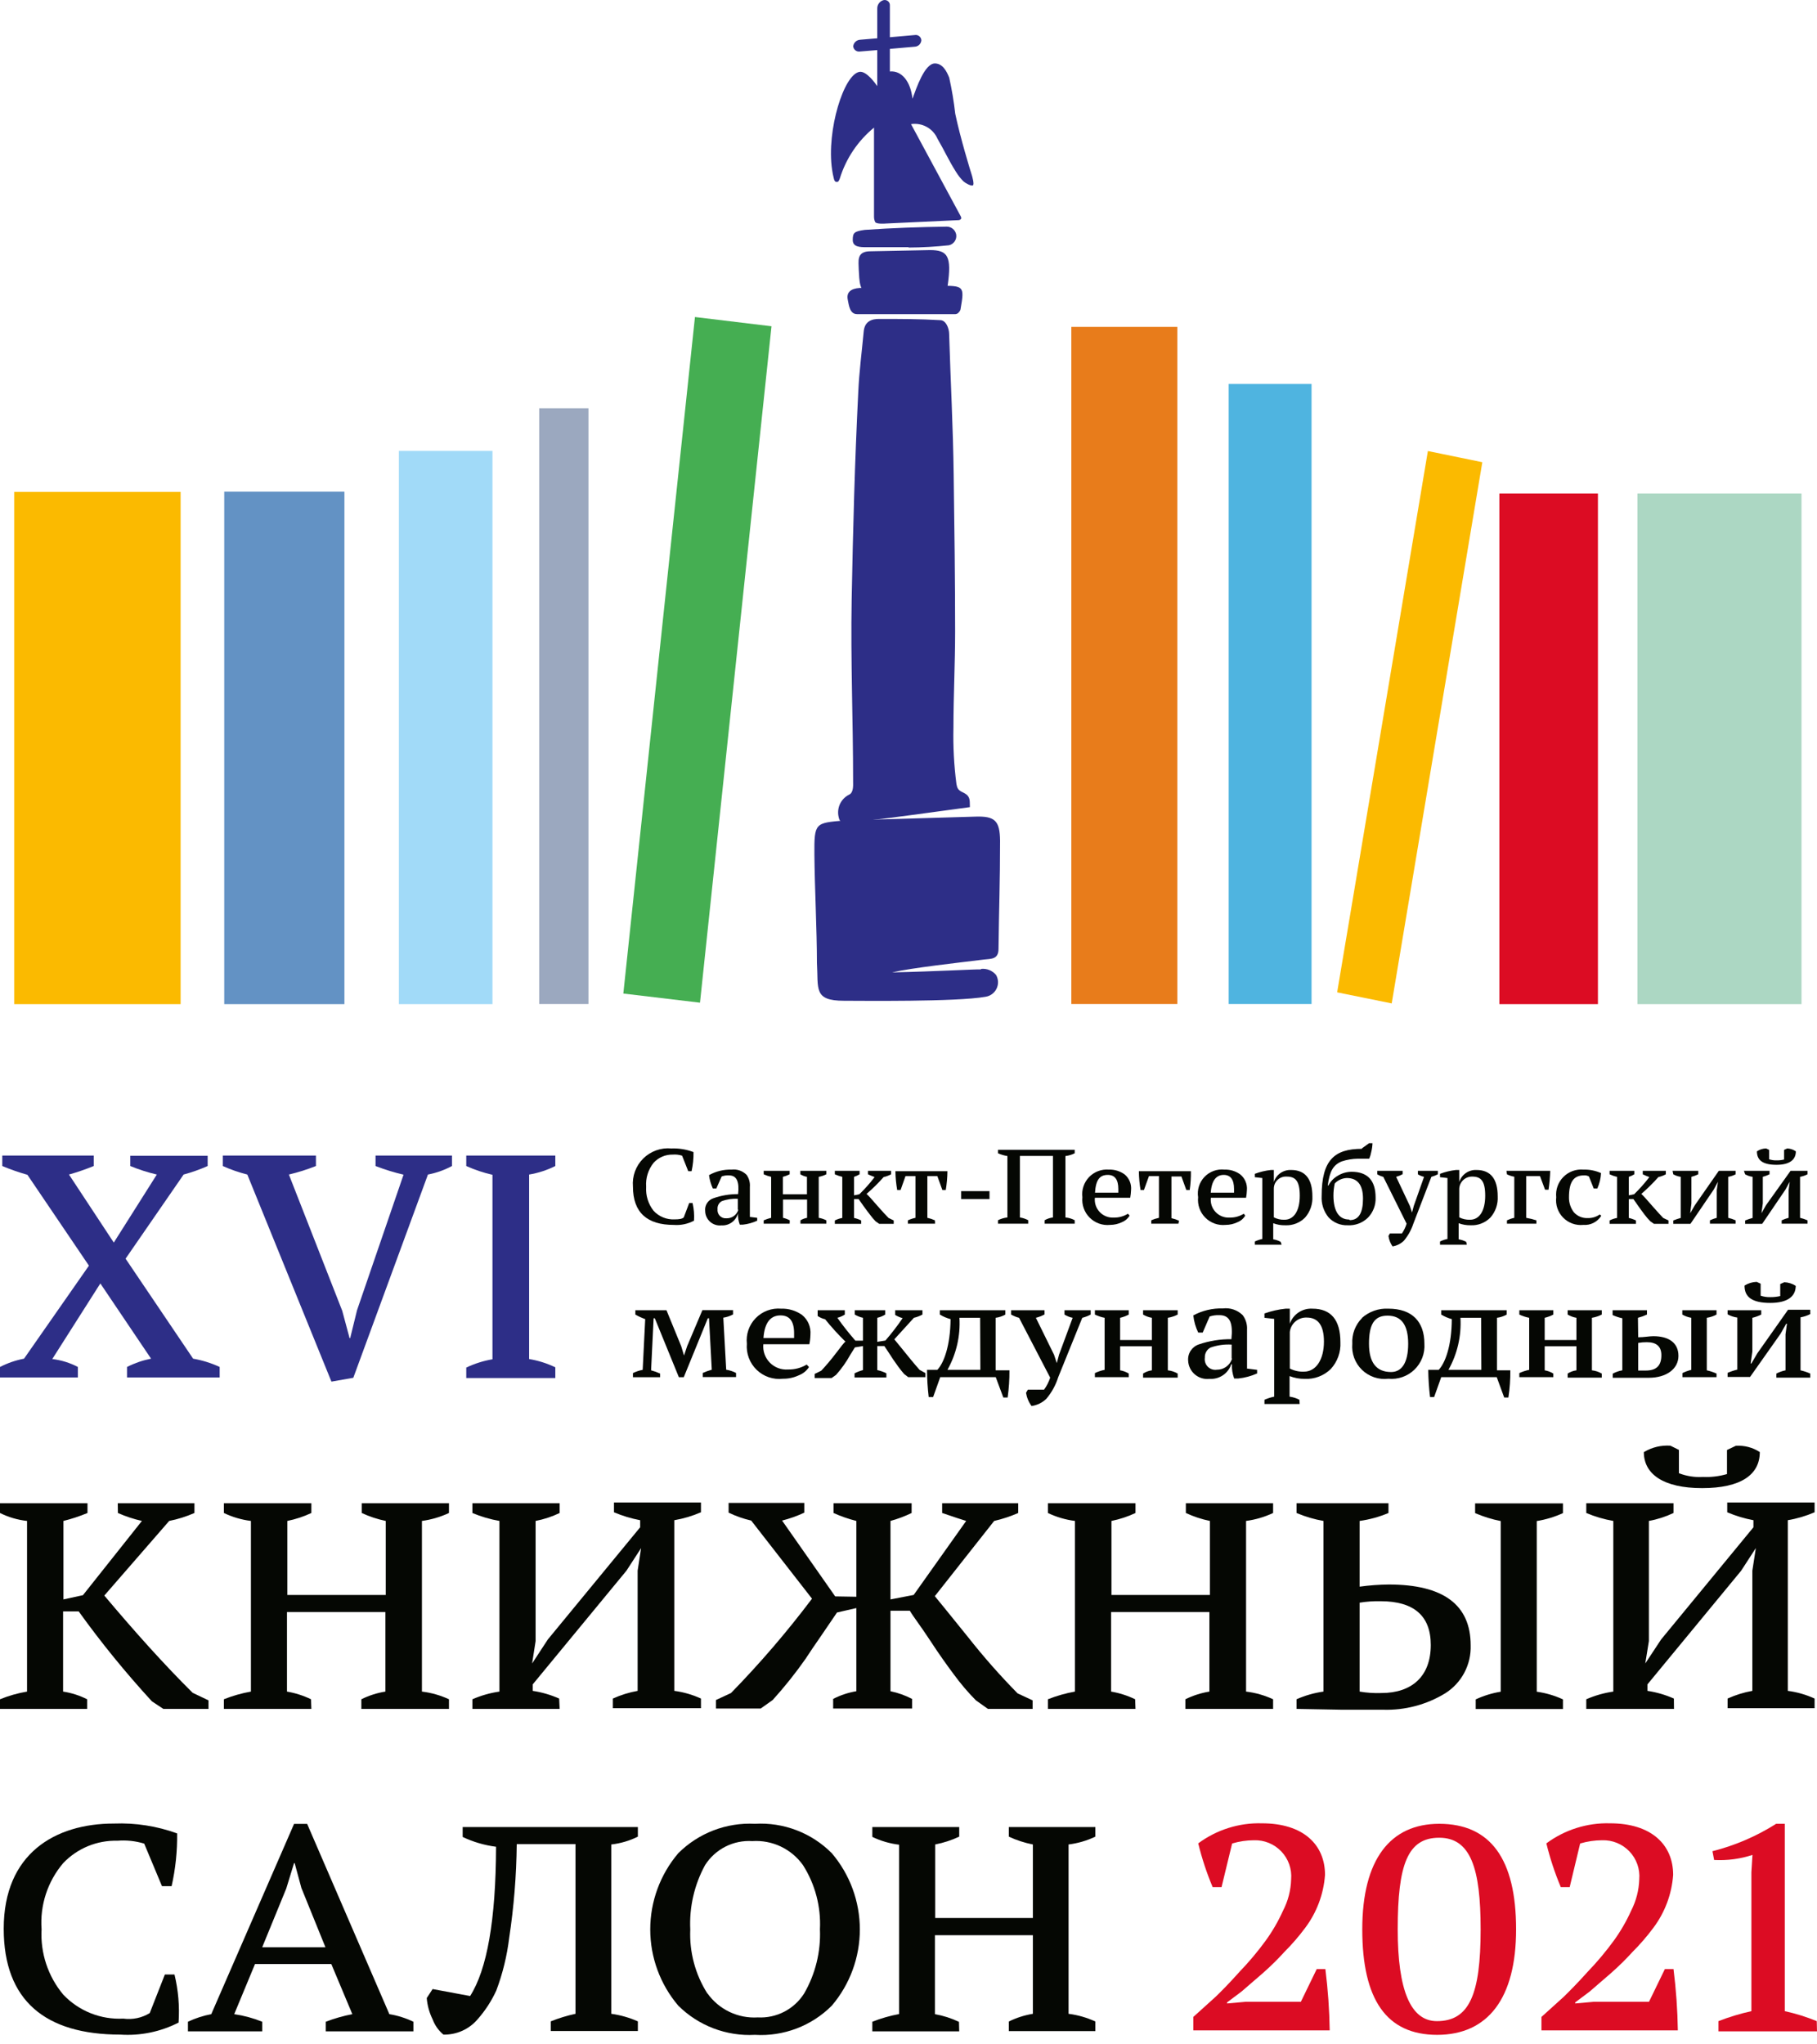 <?xml version="1.0" encoding="UTF-8"?> <svg xmlns="http://www.w3.org/2000/svg" width="160" height="180" viewBox="0 0 160 180" fill="none"> <path d="M30.328 43.289H19.746V88.41H30.328V43.289Z" fill="#6392C4"></path> <path d="M43.365 39.701H35.122V88.41H43.365V39.701Z" fill="#A1DAF8"></path> <path d="M51.82 35.945H47.481V88.4H51.82V35.945Z" fill="#9BA8BF"></path> <path d="M61.196 27.913L67.936 28.727L61.64 88.283L54.889 87.479L61.196 27.913Z" fill="#45AE52"></path> <path d="M15.905 43.309H1.249V88.41H15.905V43.309Z" fill="#FBBA00"></path> <path d="M103.672 28.78H94.339V88.4H103.672V28.78Z" fill="#E87C1B"></path> <path d="M115.492 33.807H108.191V88.4H115.492V33.807Z" fill="#4FB4E0"></path> <path d="M125.735 39.712L130.529 40.696L122.55 88.347L117.746 87.373L125.735 39.712Z" fill="#FBBA00"></path> <path d="M140.709 43.447H132.032V88.41H140.709V43.447Z" fill="#DC0C23"></path> <path d="M158.635 43.447H144.191V88.41H158.635V43.447Z" fill="#ACD7C3"></path> <path d="M86.392 85.31C86.64 85.282 86.891 85.317 87.122 85.411C87.353 85.505 87.557 85.656 87.714 85.849C87.818 86.032 87.876 86.238 87.882 86.448C87.888 86.659 87.843 86.867 87.75 87.056C87.657 87.245 87.519 87.408 87.349 87.532C87.179 87.655 86.981 87.735 86.772 87.765C84.212 88.22 75.81 88.114 74.317 88.114C71.609 88.114 72.074 87.056 71.936 84.781C71.936 81.923 71.736 78.093 71.714 75.257C71.693 72.421 71.778 72.463 74.36 72.241L85.852 71.902C87.598 71.839 88.042 72.241 88.064 74.019C88.064 77.606 87.968 79.966 87.926 83.542C87.926 84.484 87.28 84.41 86.656 84.484C84.328 84.77 80.307 85.214 78.55 85.617C82.434 85.532 85.894 85.331 86.381 85.352" fill="#2D2E87"></path> <path d="M74.074 72.336C73.905 72.251 73.883 72.071 73.841 71.902C73.758 71.522 73.805 71.124 73.974 70.773C74.142 70.423 74.424 70.138 74.772 69.965C75.143 69.796 75.132 69.225 75.122 68.823C75.122 63.352 74.899 58.24 74.995 52.78C75.111 46.632 75.27 40.643 75.577 34.505C75.661 32.685 75.883 31.045 76.053 29.214C76.127 28.304 76.73 28.061 77.492 28.082C79.259 28.082 81.026 28.082 82.783 28.188C83.323 28.188 83.566 28.939 83.577 29.362C83.704 33.595 83.926 37.584 83.979 41.849C84.042 46.431 84.106 51.002 84.106 55.606C84.106 58.431 83.958 61.246 83.958 64.071C83.919 65.73 84.007 67.389 84.222 69.034C84.328 69.722 84.698 69.648 85.09 69.944C85.481 70.24 85.376 70.674 85.407 71.066C83.291 71.341 76.561 72.315 74.571 72.41C74.222 72.41 74.19 72.41 74.063 72.41" fill="#2D2E87"></path> <path d="M80 21.765C78.772 21.765 77.545 21.765 76.317 21.765C75.757 21.765 75.09 21.765 75.09 21.13C75.09 20.495 75.217 20.368 76.148 20.241C78.55 20.072 80.974 19.987 83.376 19.955C83.573 19.957 83.764 20.028 83.914 20.155C84.065 20.283 84.166 20.459 84.201 20.654C84.233 20.862 84.186 21.074 84.068 21.249C83.95 21.423 83.771 21.547 83.566 21.595C82.385 21.723 81.198 21.79 80.01 21.796" fill="#2D2E87"></path> <path d="M81.894 22.019C83.471 22.019 83.81 22.569 83.45 25.14C83.415 25.289 83.33 25.422 83.208 25.515C83.086 25.607 82.936 25.655 82.783 25.648C80.751 25.775 78.72 25.839 76.677 25.86C75.619 25.86 75.683 24.664 75.619 23.743C75.619 23.024 75.365 22.114 76.677 22.124L81.894 22.019Z" fill="#2D2E87"></path> <path d="M84.402 27.532C84.243 27.701 84.042 27.659 83.82 27.659H75.471C74.826 27.659 74.751 26.876 74.656 26.41C74.508 25.723 74.931 25.405 75.714 25.352C78.064 25.352 80.402 25.204 82.741 25.162C84.857 25.162 84.942 25.162 84.593 27.162C84.584 27.282 84.531 27.395 84.445 27.479" fill="#2D2E87"></path> <path d="M77.249 0.749C77.246 0.586 77.296 0.427 77.392 0.295C77.487 0.164 77.623 0.067 77.778 0.019C77.849 -0.002 77.924 -0.006 77.997 0.009C78.069 0.024 78.137 0.056 78.195 0.103C78.252 0.15 78.297 0.21 78.326 0.278C78.355 0.347 78.366 0.421 78.36 0.495V3.278L80.54 3.087C80.609 3.074 80.681 3.075 80.749 3.091C80.818 3.107 80.883 3.138 80.939 3.181C80.995 3.224 81.041 3.278 81.075 3.341C81.108 3.403 81.128 3.472 81.132 3.542C81.122 3.694 81.055 3.837 80.946 3.942C80.837 4.048 80.692 4.109 80.54 4.114L78.36 4.304V6.294C79.418 6.198 80.191 7.193 80.349 8.696C80.698 7.754 81.407 5.606 82.317 5.585C83.016 5.585 83.376 6.304 83.587 6.844C83.819 7.892 83.996 8.952 84.117 10.019C84.561 12.135 85.439 15.003 85.587 15.458C85.587 15.458 85.831 16.262 85.661 16.326C85.492 16.389 85.026 16.135 84.836 15.966C84.585 15.714 84.365 15.433 84.18 15.13C83.577 14.188 83.122 13.183 82.55 12.209C82.358 11.769 82.025 11.405 81.604 11.173C81.183 10.942 80.697 10.856 80.222 10.929L84.572 18.992C84.572 18.992 84.677 19.161 84.635 19.257C84.606 19.299 84.566 19.333 84.519 19.355C84.473 19.378 84.422 19.387 84.37 19.384L78.021 19.68C78.021 19.68 77.185 19.754 77.069 19.553C76.994 19.398 76.957 19.227 76.963 19.056V11.236C75.536 12.405 74.487 13.969 73.947 15.733C73.862 15.934 73.831 16.019 73.683 16.019C73.534 16.019 73.471 15.913 73.429 15.733C73.359 15.468 73.306 15.2 73.27 14.929C72.762 11.479 74.328 6.463 75.714 6.325C76.307 6.262 77.069 7.32 77.249 7.585V4.41L75.714 4.537C75.645 4.547 75.575 4.543 75.507 4.525C75.439 4.507 75.376 4.475 75.322 4.431C75.267 4.388 75.222 4.333 75.189 4.271C75.157 4.209 75.137 4.141 75.132 4.072C75.15 3.92 75.219 3.78 75.33 3.676C75.44 3.571 75.584 3.509 75.736 3.5L77.249 3.373V0.749Z" fill="#2D2E87"></path> <path d="M10.37 132.357H17.122V133.214C16.409 133.527 15.664 133.762 14.899 133.913L9.185 140.484C11.926 143.743 14.476 146.579 16.963 149.045L18.36 149.712V150.463H14.381L13.376 149.796C11.071 147.289 8.919 144.646 6.931 141.881H5.556V148.939C6.293 149.051 7.007 149.279 7.672 149.616V150.463H0V149.616C0.766 149.303 1.565 149.076 2.381 148.939V133.913C1.552 133.823 0.746 133.587 0 133.214L0 132.357H7.704V133.214C7.017 133.501 6.31 133.735 5.587 133.913V140.823L7.302 140.452L12.497 133.913C11.771 133.75 11.062 133.516 10.381 133.214L10.37 132.357Z" fill="#050703"></path> <path d="M27.418 150.463H19.714V149.616C20.482 149.308 21.28 149.082 22.095 148.939V133.913C21.269 133.811 20.465 133.575 19.714 133.214V132.357H27.418V133.214C26.743 133.532 26.033 133.766 25.302 133.913V140.431H33.968V133.913C33.238 133.764 32.528 133.529 31.852 133.214V132.357H39.535V133.214C38.781 133.567 37.978 133.802 37.154 133.913V148.939C37.978 149.037 38.782 149.266 39.535 149.616V150.463H31.82V149.616C32.487 149.284 33.201 149.055 33.937 148.939V141.934H25.27V148.939C26.004 149.063 26.717 149.291 27.386 149.616L27.418 150.463Z" fill="#050703"></path> <path d="M49.281 150.463H41.598V149.617C42.357 149.284 43.158 149.056 43.979 148.939V133.913C43.161 133.772 42.362 133.537 41.598 133.215V132.357H49.281V133.215C48.608 133.538 47.897 133.773 47.164 133.913V144.495L46.857 146.463L48.243 144.347L56.37 134.474V133.85C55.579 133.7 54.805 133.466 54.064 133.151V132.294H61.725V133.151C60.973 133.477 60.184 133.712 59.376 133.85V148.876C60.188 148.983 60.98 149.211 61.725 149.553V150.4H53.968V149.553C54.664 149.237 55.396 149.009 56.148 148.876V138.294L56.455 136.305L55.164 138.294L46.91 148.305V148.876C47.713 148.996 48.496 149.224 49.238 149.553L49.281 150.463Z" fill="#050703"></path> <path d="M75.407 140.59V133.913C74.718 133.741 74.045 133.507 73.397 133.214V132.357H80.275V133.214C79.677 133.504 79.054 133.738 78.413 133.913V140.823L80.455 140.431L85.079 133.913C84.72 133.807 84.021 133.574 82.963 133.214V132.357H89.661V133.214C88.979 133.513 88.271 133.747 87.545 133.913L82.317 140.537C82.515 140.77 83.499 141.983 85.27 144.177C86.625 145.896 88.073 147.538 89.609 149.098L90.931 149.712V150.463H86.995L85.937 149.712C85.235 149.003 84.588 148.242 84 147.437C83.397 146.632 82.677 145.627 81.884 144.41C81.09 143.193 80.423 142.347 80.116 141.818H78.413V148.907C79.076 149.045 79.716 149.273 80.317 149.585V150.431H73.365V149.585C74.006 149.254 74.695 149.025 75.407 148.907V141.585L73.704 141.976L72.328 143.997C71.736 144.844 71.27 145.542 70.931 146.061C70.044 147.326 69.079 148.534 68.042 149.68L66.984 150.431H63.048V149.68L64.37 149.066C66.922 146.452 69.304 143.677 71.503 140.759L66.148 133.881C65.461 133.724 64.793 133.49 64.159 133.183V132.325H70.825V133.183C70.197 133.479 69.541 133.712 68.868 133.881L73.545 140.558L75.407 140.59Z" fill="#050703"></path> <path d="M99.989 150.463H92.275V149.616C93.044 149.311 93.842 149.084 94.656 148.939V133.913C93.83 133.809 93.026 133.573 92.275 133.214V132.357H99.989V133.214C99.315 133.532 98.604 133.766 97.873 133.913V140.431H106.54V133.913C105.809 133.765 105.099 133.53 104.423 133.214V132.357H112.106V133.214C111.353 133.568 110.55 133.804 109.725 133.913V148.939C110.549 149.037 111.353 149.266 112.106 149.616V150.463H104.381V149.616C105.048 149.286 105.762 149.057 106.497 148.939V141.934H97.841V148.939C98.575 149.063 99.288 149.291 99.958 149.616L99.989 150.463Z" fill="#050703"></path> <path d="M114.169 150.463V149.616C114.924 149.281 115.722 149.053 116.54 148.939V133.913C115.726 133.772 114.93 133.537 114.169 133.214V132.357H122.265V133.214C121.453 133.558 120.599 133.793 119.725 133.913V139.701C120.574 139.584 121.429 139.52 122.286 139.511C127.097 139.511 129.503 141.295 129.503 144.865C129.531 145.706 129.337 146.54 128.942 147.283C128.546 148.026 127.962 148.652 127.249 149.098C125.61 150.095 123.717 150.595 121.799 150.537H120.275C119.312 150.537 118.593 150.537 118.159 150.537L114.169 150.463ZM119.725 141.098V148.939C120.357 149.047 120.999 149.09 121.64 149.066C124.307 149.066 125.99 147.616 125.99 144.833C125.99 142.273 124.508 140.982 121.566 140.982C120.95 140.969 120.334 141.012 119.725 141.109V141.098ZM137.63 150.474H129.947V149.627C130.646 149.301 131.387 149.073 132.148 148.95V133.923C131.374 133.772 130.619 133.537 129.894 133.225V132.368H137.63V133.225C136.896 133.56 136.12 133.795 135.323 133.923V148.95C136.121 149.06 136.899 149.288 137.63 149.627V150.474Z" fill="#050703"></path> <path d="M147.407 150.463H139.683V149.616C140.442 149.284 141.243 149.056 142.064 148.939V133.913C141.246 133.771 140.447 133.537 139.683 133.214V132.357H147.365V133.214C146.676 133.542 145.947 133.777 145.196 133.913V144.495L144.878 146.463L146.275 144.347L154.402 134.473V133.849C153.61 133.703 152.836 133.468 152.095 133.151V132.294H159.788V133.151C159.033 133.478 158.241 133.713 157.429 133.849V148.876C158.245 148.981 159.04 149.209 159.788 149.553V150.399H152.127V149.553C152.822 149.236 153.555 149.009 154.307 148.876V138.294L154.614 136.304L153.323 138.294L145.069 148.304V148.876C145.872 148.996 146.655 149.223 147.397 149.553L147.407 150.463ZM144.783 127.839C145.478 127.424 146.283 127.232 147.09 127.288L147.841 127.659V129.712C148.515 129.973 149.237 130.085 149.958 130.04C150.672 130.072 151.388 129.987 152.074 129.786V127.669L152.847 127.299C153.593 127.248 154.336 127.441 154.963 127.849C154.963 129.849 153.291 131.024 149.884 131.024C146.476 131.024 144.751 129.796 144.751 127.849" fill="#050703"></path> <path d="M14.518 173.849H15.365C15.7 175.233 15.822 176.661 15.725 178.082C14.141 178.892 12.367 179.258 10.592 179.14C4 179.14 0.328 176.156 0.328 169.817C0.328 163.204 4.846 160.558 10.032 160.558C11.926 160.485 13.816 160.779 15.598 161.426C15.618 162.988 15.455 164.547 15.111 166.071H14.264L12.698 162.325C11.935 162.091 11.134 162.005 10.338 162.071C9.45 162.047 8.565 162.21 7.743 162.549C6.921 162.888 6.179 163.396 5.566 164.04C4.19 165.658 3.506 167.752 3.661 169.87C3.546 171.958 4.226 174.011 5.566 175.616C6.242 176.331 7.065 176.891 7.979 177.256C8.892 177.622 9.874 177.784 10.857 177.733C11.666 177.845 12.489 177.673 13.185 177.246L14.518 173.849Z" fill="#050703"></path> <path d="M23.09 178.855H16.55V178.008C17.203 177.699 17.893 177.475 18.603 177.341L25.894 160.59H27.048L34.286 177.341C35.019 177.461 35.732 177.686 36.402 178.008V178.855H28.688V178.008C29.446 177.717 30.229 177.494 31.026 177.341L29.175 172.929H22.455L20.624 177.341C21.47 177.465 22.298 177.688 23.09 178.008V178.855ZM25.206 166.283L23.09 171.447H28.656L26.54 166.23L25.947 164.04H25.894L25.206 166.283Z" fill="#050703"></path> <path d="M40.741 161.733V160.865H56.169V161.712C55.435 162.075 54.644 162.307 53.831 162.4V177.31C54.638 177.421 55.425 177.646 56.169 177.976V178.823H48.497V177.976C49.203 177.692 49.933 177.469 50.677 177.31V162.368H45.503C45.474 165.135 45.251 167.897 44.836 170.632C44.644 172.213 44.264 173.766 43.704 175.257C43.281 176.18 42.725 177.036 42.053 177.796C41.683 178.229 41.221 178.574 40.702 178.807C40.182 179.039 39.617 179.153 39.048 179.14C38.617 178.784 38.289 178.32 38.095 177.796C37.806 177.21 37.63 176.575 37.577 175.923L38.095 175.13L41.397 175.744C42.889 173.405 43.661 169.045 43.682 162.601C42.659 162.47 41.662 162.177 40.73 161.733" fill="#050703"></path> <path d="M73.249 163.172C74.841 165.045 75.715 167.423 75.715 169.881C75.715 172.339 74.841 174.717 73.249 176.59C72.367 177.475 71.307 178.161 70.139 178.605C68.972 179.048 67.723 179.238 66.476 179.161C65.234 179.229 63.991 179.035 62.828 178.592C61.665 178.149 60.608 177.467 59.725 176.59C58.133 174.717 57.259 172.339 57.259 169.881C57.259 167.423 58.133 165.045 59.725 163.172C60.606 162.292 61.663 161.607 62.826 161.16C63.989 160.713 65.232 160.516 66.476 160.579C67.724 160.507 68.974 160.7 70.141 161.147C71.309 161.594 72.368 162.284 73.249 163.172ZM62.296 175.511C62.795 176.211 63.463 176.773 64.239 177.143C65.015 177.514 65.872 177.68 66.73 177.627C67.538 177.67 68.342 177.497 69.061 177.125C69.779 176.753 70.384 176.195 70.815 175.511C71.803 173.8 72.284 171.844 72.201 169.87C72.3 167.878 71.779 165.903 70.709 164.22C70.207 163.515 69.533 162.951 68.752 162.58C67.97 162.21 67.106 162.046 66.243 162.103C65.424 162.051 64.606 162.22 63.874 162.592C63.143 162.965 62.525 163.527 62.085 164.22C61.139 165.955 60.688 167.917 60.783 169.892C60.698 171.882 61.226 173.851 62.296 175.532" fill="#050703"></path> <path d="M84.466 178.855H76.815V178.008C77.578 177.707 78.368 177.48 79.175 177.331V162.421C78.356 162.322 77.558 162.09 76.815 161.733V160.865H84.466V161.712C83.791 162.027 83.08 162.258 82.349 162.4V168.876H90.952V162.4C90.222 162.257 89.511 162.026 88.836 161.712V160.865H96.455V161.712C95.71 162.065 94.913 162.297 94.095 162.4V177.31C94.912 177.414 95.707 177.642 96.455 177.987V178.833H88.836V177.987C89.504 177.658 90.217 177.43 90.952 177.31V170.389H82.328V177.341C83.061 177.471 83.773 177.698 84.445 178.019L84.466 178.855Z" fill="#050703"></path> <path d="M107.566 166.156H106.783C106.259 164.908 105.834 163.62 105.513 162.304C107.132 161.103 109.107 160.48 111.122 160.537C114.783 160.537 116.677 162.431 116.677 165.077C116.556 166.768 115.949 168.388 114.931 169.743C114.373 170.492 113.761 171.2 113.101 171.86C112.502 172.52 111.866 173.145 111.196 173.733L109.323 175.352L108.053 176.304V176.399L109.704 176.251H114.55L115.947 173.373H116.709C116.935 175.164 117.062 176.965 117.09 178.77H105.079V177.585L107.037 175.817C107.524 175.352 108.254 174.611 109.153 173.606C109.975 172.751 110.739 171.843 111.439 170.886C112.044 170.053 112.562 169.159 112.984 168.22C113.425 167.368 113.668 166.427 113.693 165.468C113.731 165.022 113.673 164.572 113.525 164.149C113.376 163.726 113.139 163.339 112.83 163.014C112.522 162.69 112.147 162.434 111.732 162.264C111.318 162.094 110.871 162.014 110.423 162.029C109.771 162.03 109.122 162.126 108.497 162.315L107.566 166.156Z" fill="#DC0C23"></path> <path d="M126.73 160.58C131.245 160.58 133.503 163.677 133.503 169.871C133.503 175.955 131.016 179.162 126.55 179.162C122.085 179.162 119.958 176.05 119.958 169.871C119.958 163.691 122.445 160.58 126.73 160.58ZM126.529 177.955C129.376 177.955 130.381 175.617 130.381 169.871C130.381 164.506 129.503 161.807 126.73 161.807C123.958 161.807 123.079 164.146 123.079 169.871C123.079 175.257 124.222 177.955 126.529 177.955Z" fill="#DC0C23"></path> <path d="M138.222 166.156H137.439C136.915 164.908 136.49 163.62 136.169 162.304C137.788 161.103 139.763 160.48 141.778 160.537C145.429 160.537 147.333 162.431 147.333 165.077C147.212 166.768 146.606 168.388 145.587 169.743C145.029 170.492 144.418 171.2 143.757 171.86C143.158 172.52 142.522 173.145 141.852 173.733L139.979 175.352L138.709 176.304V176.399L140.36 176.251H145.206L146.603 173.373H147.365C147.591 175.164 147.718 176.965 147.746 178.77H135.736V177.585L137.693 175.817C138.169 175.352 138.91 174.611 139.81 173.606C140.632 172.751 141.395 171.843 142.095 170.886C142.7 170.053 143.218 169.159 143.64 168.22C144.076 167.366 144.318 166.426 144.349 165.468C144.387 165.022 144.329 164.572 144.181 164.149C144.032 163.726 143.795 163.339 143.487 163.014C143.178 162.69 142.803 162.434 142.389 162.264C141.974 162.094 141.527 162.014 141.079 162.029C140.424 162.03 139.771 162.127 139.143 162.315L138.222 166.156Z" fill="#DC0C23"></path> <path d="M160 178.855H151.323V177.955C152.265 177.588 153.234 177.294 154.222 177.077V164.844L154.317 163.32C153.23 163.677 152.085 163.827 150.942 163.765L150.794 162.992C152.779 162.491 154.673 161.677 156.402 160.58H157.164V177.077C158.126 177.286 159.068 177.58 159.979 177.955L160 178.855Z" fill="#DC0C23"></path> <path d="M60.688 105.924H60.984C61.103 106.433 61.146 106.957 61.111 107.479C60.562 107.769 59.942 107.897 59.323 107.849C57.016 107.849 55.735 106.791 55.735 104.474C55.696 104.021 55.757 103.564 55.914 103.137C56.07 102.71 56.319 102.323 56.642 102.003C56.965 101.683 57.355 101.438 57.783 101.285C58.212 101.132 58.669 101.076 59.122 101.119C59.785 101.093 60.447 101.201 61.069 101.437C61.078 102.002 61.022 102.567 60.899 103.119H60.603L60.063 101.754C59.797 101.668 59.517 101.636 59.238 101.659C58.922 101.652 58.609 101.712 58.319 101.837C58.029 101.961 57.768 102.145 57.556 102.379C57.077 102.976 56.843 103.732 56.899 104.495C56.848 105.257 57.082 106.012 57.556 106.611C57.789 106.863 58.075 107.061 58.393 107.19C58.711 107.32 59.054 107.379 59.397 107.363C59.831 107.363 60.095 107.31 60.212 107.183L60.688 105.924Z" fill="#050703"></path> <path d="M65.979 107.14L66.677 107.225V107.479C66.275 107.663 65.847 107.781 65.407 107.828H65.143C65.025 107.51 64.971 107.172 64.984 106.833C64.901 107.152 64.71 107.432 64.444 107.625C64.177 107.818 63.852 107.912 63.524 107.892C63.346 107.911 63.166 107.893 62.995 107.838C62.824 107.784 62.667 107.695 62.532 107.577C62.398 107.458 62.29 107.313 62.214 107.15C62.139 106.988 62.099 106.812 62.095 106.632C62.066 106.388 62.123 106.142 62.257 105.935C62.39 105.728 62.591 105.575 62.825 105.5C63.522 105.255 64.256 105.133 64.995 105.14C65.111 104.082 64.899 103.49 64.19 103.49C63.971 103.476 63.751 103.508 63.545 103.585L63.079 104.643H62.772C62.599 104.272 62.484 103.875 62.434 103.468C63.036 103.128 63.721 102.96 64.413 102.982C64.656 102.951 64.903 102.977 65.134 103.058C65.365 103.139 65.575 103.272 65.746 103.447C65.963 103.755 66.064 104.13 66.032 104.505C66.032 104.749 66.032 105.109 66.032 105.564C66.032 106.019 66.032 106.326 66.032 106.527C66.032 106.728 66.032 106.971 66.032 107.204L65.979 107.14ZM64.973 106.516V105.553C64.488 105.522 64.001 105.594 63.545 105.765C63.425 105.835 63.327 105.938 63.263 106.061C63.199 106.185 63.172 106.325 63.185 106.463C63.172 106.569 63.183 106.677 63.217 106.778C63.251 106.879 63.306 106.972 63.38 107.049C63.454 107.126 63.544 107.185 63.644 107.223C63.744 107.261 63.851 107.276 63.958 107.267C64.192 107.277 64.424 107.209 64.615 107.073C64.807 106.937 64.948 106.741 65.016 106.516" fill="#050703"></path> <path d="M69.534 107.743H67.249V107.447C67.461 107.355 67.68 107.281 67.905 107.225V103.617C67.679 103.565 67.459 103.491 67.249 103.394V103.087H69.534V103.394C69.345 103.489 69.147 103.563 68.942 103.617V105.151H71.058V103.617C70.852 103.58 70.654 103.504 70.476 103.394V103.087H72.762V103.394C72.552 103.5 72.327 103.575 72.095 103.617V107.225C72.328 107.264 72.552 107.339 72.762 107.447V107.743H70.487V107.447C70.665 107.337 70.863 107.262 71.069 107.225V105.617H68.952V107.225C69.159 107.273 69.358 107.348 69.545 107.447L69.534 107.743Z" fill="#050703"></path> <path d="M76.434 103.087H78.466V103.394C78.259 103.505 78.038 103.586 77.809 103.638C77.343 104.166 76.841 104.661 76.307 105.119C76.518 105.31 76.825 105.669 77.27 106.177C77.714 106.685 78.032 107.024 78.243 107.236L78.698 107.458V107.754H77.418L77.1 107.532C76.917 107.343 76.748 107.141 76.593 106.929C76.423 106.717 76.243 106.463 76.032 106.177C75.82 105.892 75.693 105.68 75.608 105.574H75.206V107.236C75.423 107.283 75.633 107.358 75.831 107.458V107.754H73.513V107.458C73.72 107.352 73.941 107.277 74.169 107.236V103.617C73.944 103.565 73.724 103.49 73.513 103.394V103.087H75.693V103.394C75.54 103.487 75.376 103.561 75.206 103.617V105.246L75.672 105.151C76.157 104.681 76.606 104.175 77.016 103.638C76.709 103.521 76.518 103.437 76.434 103.394V103.087Z" fill="#050703"></path> <path d="M82.339 107.743H79.947V107.447C80.16 107.348 80.384 107.273 80.614 107.225V103.553H79.735L79.302 104.781H79.005C78.909 104.232 78.856 103.676 78.847 103.119H83.428C83.423 103.676 83.373 104.231 83.28 104.781H82.984L82.54 103.553H81.661V107.225C81.891 107.275 82.114 107.35 82.328 107.447L82.339 107.743Z" fill="#050703"></path> <path d="M87.132 104.876H84.635V105.574H87.132V104.876Z" fill="#050703"></path> <path d="M90.54 107.743H87.884V107.436C88.142 107.305 88.421 107.223 88.709 107.193V101.786C88.424 101.742 88.147 101.66 87.884 101.542V101.235H94.635V101.542C94.38 101.671 94.104 101.753 93.82 101.786V107.193C94.106 107.218 94.383 107.301 94.635 107.436V107.743H91.99V107.436C92.214 107.307 92.463 107.224 92.72 107.193V101.775H89.81V107.193C90.065 107.232 90.312 107.315 90.54 107.436V107.743Z" fill="#050703"></path> <path d="M99.471 107.034C99.315 107.291 99.082 107.491 98.804 107.606C98.474 107.765 98.112 107.848 97.746 107.849C97.418 107.882 97.087 107.842 96.777 107.731C96.466 107.621 96.185 107.442 95.952 107.209C95.719 106.977 95.54 106.695 95.43 106.384C95.319 106.074 95.279 105.743 95.312 105.415C95.271 105.094 95.303 104.768 95.405 104.461C95.507 104.154 95.676 103.873 95.9 103.64C96.124 103.406 96.398 103.226 96.701 103.112C97.004 102.998 97.328 102.954 97.651 102.981C98.152 102.964 98.644 103.117 99.047 103.415C99.242 103.582 99.393 103.793 99.489 104.031C99.585 104.268 99.622 104.525 99.598 104.78C99.59 105.008 99.565 105.234 99.524 105.458H96.413C96.388 105.686 96.413 105.917 96.486 106.134C96.559 106.352 96.679 106.55 96.838 106.717C96.996 106.883 97.188 107.013 97.402 107.097C97.615 107.181 97.845 107.217 98.074 107.204C98.514 107.215 98.948 107.097 99.323 106.865L99.471 107.034ZM96.444 105.013H98.476C98.476 104.854 98.476 104.749 98.476 104.685C98.476 103.86 98.169 103.447 97.555 103.447C96.846 103.447 96.497 103.86 96.423 105.013" fill="#050703"></path> <path d="M103.767 107.743H101.376V107.447C101.593 107.349 101.82 107.275 102.053 107.225V103.553H101.175L100.73 104.781H100.434C100.341 104.231 100.291 103.676 100.286 103.119H104.868C104.876 103.675 104.841 104.23 104.762 104.781H104.466L104.032 103.585H103.153V107.257C103.383 107.307 103.606 107.382 103.82 107.479L103.767 107.743Z" fill="#050703"></path> <path d="M109.651 107.034C109.498 107.294 109.264 107.495 108.984 107.606C108.654 107.765 108.293 107.848 107.926 107.849C107.599 107.882 107.268 107.842 106.958 107.732C106.648 107.621 106.367 107.443 106.135 107.209C105.903 106.976 105.725 106.694 105.616 106.384C105.507 106.073 105.468 105.742 105.503 105.415C105.452 105.093 105.476 104.764 105.573 104.453C105.671 104.142 105.838 103.857 106.064 103.622C106.289 103.386 106.566 103.206 106.872 103.095C107.179 102.984 107.507 102.945 107.831 102.981C108.332 102.964 108.824 103.117 109.228 103.415C109.426 103.58 109.581 103.79 109.681 104.028C109.78 104.265 109.821 104.524 109.799 104.78C109.791 105.008 109.767 105.234 109.725 105.458H106.624C106.598 105.685 106.621 105.916 106.693 106.133C106.765 106.351 106.884 106.55 107.042 106.716C107.199 106.883 107.391 107.013 107.604 107.097C107.818 107.181 108.047 107.218 108.275 107.204C108.716 107.215 109.149 107.097 109.524 106.865L109.651 107.034ZM106.624 105.013H108.667C108.667 104.854 108.667 104.749 108.667 104.685C108.667 103.86 108.36 103.447 107.757 103.447C107.154 103.447 106.699 103.86 106.614 105.013" fill="#050703"></path> <path d="M112.857 109.595H110.497V109.31C110.707 109.211 110.927 109.136 111.154 109.088V103.722L110.497 103.648V103.352C110.957 103.178 111.437 103.064 111.926 103.013H112.169V104.072C112.272 103.752 112.476 103.475 112.752 103.284C113.027 103.093 113.358 102.998 113.693 103.013C114.931 103.013 115.566 103.797 115.566 105.341C115.6 106.022 115.369 106.69 114.921 107.204C114.694 107.433 114.421 107.612 114.12 107.729C113.819 107.845 113.497 107.897 113.175 107.881C112.814 107.89 112.454 107.829 112.117 107.701V109.119C112.346 109.155 112.568 109.23 112.773 109.341L112.857 109.595ZM112.169 104.632V107.183C112.46 107.334 112.784 107.407 113.111 107.394C113.947 107.394 114.455 106.59 114.455 105.278C114.455 103.966 114.064 103.595 113.302 103.595C113.157 103.585 113.011 103.605 112.874 103.654C112.737 103.702 112.611 103.779 112.505 103.878C112.399 103.977 112.314 104.097 112.256 104.231C112.199 104.364 112.169 104.508 112.169 104.654" fill="#050703"></path> <path d="M119.915 101.119L120.561 100.654H120.857C120.848 100.911 120.813 101.166 120.751 101.415C120.714 101.623 120.654 101.825 120.572 102.019C120.191 102.019 119.852 102.019 119.577 102.019C119.088 102.026 118.602 102.109 118.138 102.262C117.386 102.579 117.08 103.14 116.921 104.378H116.974C117.161 104.02 117.448 103.722 117.799 103.521C118.165 103.295 118.586 103.174 119.016 103.172C120.423 103.172 121.132 103.934 121.132 105.447C121.145 105.77 121.093 106.092 120.978 106.393C120.863 106.695 120.689 106.971 120.466 107.204C120.23 107.436 119.948 107.616 119.638 107.733C119.328 107.85 118.997 107.9 118.667 107.881C118.355 107.892 118.045 107.836 117.757 107.718C117.468 107.599 117.209 107.42 116.995 107.193C116.558 106.662 116.339 105.985 116.381 105.299C116.381 102.124 117.524 101.151 119.926 101.151L119.915 101.119ZM118.868 107.426C119.64 107.426 120.021 106.791 120.021 105.542C120.021 104.294 119.513 103.722 118.593 103.722C118.192 103.738 117.812 103.908 117.535 104.199C117.458 104.546 117.419 104.901 117.418 105.257C117.418 106.706 117.958 107.373 118.783 107.373" fill="#050703"></path> <path d="M121.809 103.617C121.623 103.57 121.444 103.495 121.28 103.394V103.087H123.513V103.384C123.332 103.483 123.141 103.561 122.942 103.617L124.148 106.177L124.339 106.759L124.497 106.167L125.397 103.617C125.205 103.574 125.023 103.499 124.857 103.394V103.087H126.614V103.394C126.431 103.487 126.24 103.562 126.042 103.617L124.455 107.743C124.274 108.293 123.991 108.803 123.619 109.246C123.346 109.509 122.999 109.683 122.624 109.743C122.433 109.469 122.31 109.154 122.264 108.823L122.391 108.601H123.45C123.629 108.337 123.769 108.048 123.862 107.743L121.809 103.617Z" fill="#050703"></path> <path d="M129.164 109.595H126.804V109.31C127.012 109.207 127.233 109.133 127.46 109.087V103.722L126.804 103.648V103.352C127.26 103.179 127.737 103.065 128.222 103.013H128.497V104.072C128.597 103.753 128.8 103.476 129.074 103.285C129.348 103.093 129.677 102.998 130.011 103.013C131.259 103.013 131.884 103.796 131.884 105.341C131.922 106.023 131.69 106.692 131.238 107.204C131.013 107.432 130.742 107.611 130.443 107.727C130.144 107.844 129.823 107.896 129.503 107.881C129.142 107.888 128.783 107.827 128.444 107.701V109.119C128.678 109.156 128.903 109.231 129.111 109.341L129.164 109.595ZM128.497 104.632V107.183C128.791 107.334 129.119 107.407 129.45 107.394C130.286 107.394 130.783 106.59 130.783 105.278C130.783 103.966 130.402 103.595 129.64 103.595C129.35 103.589 129.068 103.696 128.855 103.894C128.642 104.091 128.514 104.363 128.497 104.654" fill="#050703"></path> <path d="M132.656 103.087H136.508C136.491 103.644 136.442 104.198 136.36 104.749H136.053L135.608 103.553H134.391V107.225C134.696 107.279 134.996 107.353 135.291 107.447V107.743H132.698V107.447C132.904 107.349 133.121 107.274 133.344 107.225V103.606C133.119 103.567 132.902 103.496 132.698 103.394L132.656 103.087Z" fill="#050703"></path> <path d="M141.005 107.045C140.84 107.311 140.604 107.527 140.324 107.669C140.044 107.811 139.731 107.873 139.418 107.849C139.093 107.882 138.764 107.841 138.457 107.729C138.15 107.618 137.871 107.438 137.643 107.205C137.414 106.971 137.241 106.689 137.136 106.379C137.031 106.069 136.997 105.74 137.037 105.415C137.003 105.09 137.041 104.761 137.149 104.453C137.258 104.144 137.433 103.863 137.663 103.63C137.892 103.397 138.171 103.219 138.478 103.106C138.785 102.994 139.114 102.952 139.439 102.981C139.971 102.965 140.499 103.07 140.984 103.288C140.958 103.756 140.847 104.215 140.656 104.643H140.339L139.916 103.585C139.784 103.509 139.633 103.475 139.482 103.489C138.582 103.489 138.159 104.04 138.159 105.426C138.152 105.895 138.301 106.352 138.582 106.727C138.734 106.901 138.924 107.038 139.136 107.128C139.349 107.218 139.579 107.258 139.81 107.246C140.188 107.26 140.56 107.148 140.868 106.929L141.005 107.045Z" fill="#050703"></path> <path d="M144.656 103.087H146.688V103.394C146.481 103.505 146.26 103.586 146.032 103.638C145.566 104.166 145.064 104.661 144.529 105.119C144.741 105.31 145.048 105.669 145.492 106.177C145.937 106.685 146.254 107.024 146.455 107.236L146.921 107.458V107.754H145.64L145.323 107.532C145.136 107.343 144.963 107.141 144.804 106.929C144.646 106.717 144.455 106.463 144.254 106.177C144.053 105.892 143.915 105.68 143.831 105.574H143.429V107.236C143.645 107.285 143.854 107.359 144.053 107.458V107.754H141.736V107.458C141.942 107.352 142.163 107.277 142.392 107.236V103.617C142.165 103.567 141.945 103.492 141.736 103.394V103.087H143.915V103.394C143.762 103.487 143.599 103.561 143.429 103.617V105.246L143.894 105.151C144.38 104.681 144.829 104.175 145.238 103.638C145.04 103.567 144.845 103.486 144.656 103.394V103.087Z" fill="#050703"></path> <path d="M147.281 103.087H149.545V103.394C149.351 103.487 149.149 103.561 148.942 103.617V105.955L148.836 106.823L149.238 106.124L151.355 103.087H152.836V103.394C152.63 103.501 152.409 103.576 152.18 103.617V107.225C152.405 107.279 152.625 107.353 152.836 107.447V107.743H150.572V107.447C150.765 107.355 150.967 107.28 151.175 107.225V104.781L151.281 104.05L150.9 104.749L148.857 107.754H147.344V107.458C147.559 107.372 147.778 107.298 148 107.236V103.617C147.77 103.583 147.547 103.508 147.344 103.394L147.281 103.087Z" fill="#050703"></path> <path d="M153.566 103.087H155.82V103.394C155.63 103.487 155.432 103.561 155.228 103.616V105.955L155.111 106.823L155.503 106.124L157.672 103.087H159.164V103.394C158.957 103.5 158.736 103.575 158.508 103.616V107.225C158.733 107.28 158.952 107.355 159.164 107.447V107.743H156.889V107.447C157.086 107.355 157.292 107.28 157.503 107.225V104.781L157.598 104.05L157.217 104.749L155.175 107.754H153.672V107.458C153.886 107.371 154.105 107.297 154.328 107.236V103.616C154.097 103.585 153.875 103.509 153.672 103.394L153.566 103.087ZM154.709 101.373C154.949 101.209 155.233 101.121 155.524 101.119L155.788 101.246V102.072C156 102.142 156.222 102.174 156.444 102.167C156.665 102.171 156.886 102.146 157.101 102.093V101.246L157.376 101.119C157.649 101.128 157.914 101.216 158.138 101.373C158.138 102.082 157.63 102.558 156.434 102.558C155.238 102.558 154.709 102.167 154.709 101.373Z" fill="#050703"></path> <path d="M11.471 101.765H18.286V102.664C17.601 102.969 16.893 103.22 16.169 103.415L11.058 110.823L17.005 119.627C17.813 119.767 18.6 120.012 19.344 120.357V121.278H11.185V120.357C11.854 120.017 12.566 119.772 13.302 119.627L8.836 113.003L4.603 119.659C5.391 119.752 6.155 119.989 6.857 120.357V121.278H0V120.357C0.667 120.014 1.38 119.768 2.116 119.627L7.831 111.437L2.413 103.437C1.66 103.225 0.922 102.967 0.201 102.664V101.743H8.254V102.664C7.542 102.955 6.814 103.206 6.074 103.415L10.021 109.405L13.809 103.415C13.011 103.228 12.229 102.977 11.471 102.664V101.765Z" fill="#2D2E87"></path> <path d="M31.439 115.362L35.535 103.426C34.696 103.231 33.872 102.976 33.069 102.664V101.743H39.799V102.664C39.136 103.021 38.422 103.274 37.683 103.415L31.111 121.31L29.185 121.648L21.778 103.415C21.038 103.229 20.315 102.978 19.619 102.664V101.743H27.82V102.664C27.046 102.972 26.25 103.223 25.439 103.415L30.138 115.415L30.783 117.817H30.836L31.439 115.362Z" fill="#2D2E87"></path> <path d="M48.9 121.331H41.058V120.41C41.79 120.062 42.566 119.816 43.365 119.68V103.437C42.572 103.257 41.799 102.999 41.058 102.664V101.743H48.9V102.664C48.173 103.029 47.395 103.282 46.593 103.415V119.659C47.392 119.791 48.169 120.037 48.9 120.389V121.331Z" fill="#2D2E87"></path> <path d="M58.127 121.257H55.735V120.897C56.007 120.762 56.295 120.666 56.593 120.611L56.815 116.145C56.514 116.037 56.224 115.903 55.947 115.743V115.362H58.688L59.989 118.537L60.233 119.352L60.508 118.526L61.852 115.352H64.55V115.733C64.282 115.875 63.993 115.972 63.693 116.018L63.947 120.6C64.25 120.646 64.544 120.742 64.815 120.886V121.246H61.883V120.886C62.139 120.768 62.405 120.673 62.677 120.6L62.434 116.071H62.328L60.212 121.257H59.778L57.661 116.071H57.556L57.333 120.653C57.606 120.725 57.871 120.821 58.127 120.939V121.257Z" fill="#050703"></path> <path d="M71.238 120.367C71.025 120.695 70.714 120.947 70.349 121.087C69.91 121.296 69.428 121.401 68.942 121.394C68.521 121.442 68.095 121.397 67.695 121.261C67.294 121.125 66.928 120.901 66.625 120.606C66.321 120.312 66.086 119.953 65.938 119.557C65.79 119.161 65.731 118.736 65.767 118.315C65.722 117.904 65.768 117.489 65.902 117.098C66.037 116.708 66.256 116.352 66.545 116.057C66.833 115.761 67.183 115.533 67.57 115.389C67.957 115.246 68.371 115.189 68.783 115.225C69.44 115.202 70.087 115.396 70.624 115.775C70.88 115.981 71.082 116.248 71.211 116.55C71.34 116.853 71.393 117.183 71.365 117.51C71.36 117.795 71.328 118.078 71.27 118.357H67.217C67.188 118.652 67.224 118.95 67.323 119.23C67.422 119.51 67.581 119.764 67.789 119.976C67.996 120.188 68.248 120.352 68.526 120.456C68.804 120.56 69.101 120.602 69.397 120.579C69.974 120.593 70.542 120.442 71.037 120.145L71.238 120.367ZM67.249 117.807H69.926C69.926 117.606 69.926 117.468 69.926 117.383C69.926 116.325 69.524 115.817 68.73 115.817C67.936 115.817 67.333 116.336 67.227 117.807" fill="#050703"></path> <path d="M78.826 115.362H81.228V115.743C80.991 115.871 80.738 115.967 80.476 116.029L78.751 117.923C78.857 118.043 79.048 118.276 79.323 118.622C79.873 119.309 80.487 120.061 80.974 120.611L81.492 120.897V121.256H79.979L79.619 120.981C79.482 120.833 79.323 120.622 79.132 120.378L78.646 119.69L78.191 118.992L77.873 118.516H77.249V120.632C77.528 120.691 77.799 120.787 78.053 120.918V121.278H75.249V120.918C75.485 120.797 75.733 120.701 75.99 120.632V118.516L75.281 118.632L74.878 119.278C74.526 119.915 74.104 120.512 73.619 121.055L73.228 121.331H71.736V120.971L72.318 120.685C72.762 120.209 73.183 119.711 73.577 119.193C74.085 118.537 74.371 118.135 74.455 118.135C73.817 117.511 73.217 116.85 72.656 116.156C72.421 116.103 72.199 116.006 72 115.87V115.362H74.392V115.743C74.189 115.873 73.968 115.969 73.736 116.029C74.229 116.727 74.759 117.398 75.323 118.04H75.99V116.029C75.736 115.973 75.493 115.876 75.27 115.743V115.362H77.947V115.743C77.733 115.878 77.496 115.974 77.249 116.029V118.145L77.968 118.029C78.51 117.402 79.015 116.745 79.482 116.061C79.251 115.997 79.03 115.9 78.826 115.775V115.362Z" fill="#050703"></path> <path d="M87.683 121.256H82.794L82.169 123.003H81.778C81.685 122.209 81.635 121.41 81.63 120.611H82.54C83.111 120.008 83.683 118.495 83.704 116.145C83.372 116.058 83.054 115.923 82.762 115.743V115.362H88.529V115.743C88.264 115.892 87.973 115.989 87.672 116.029V120.653H88.889C88.895 121.453 88.841 122.253 88.73 123.045H88.349L87.683 121.256ZM86.307 116.029H84.487C84.579 117.626 84.211 119.216 83.429 120.611H86.328L86.307 116.029Z" fill="#050703"></path> <path d="M89.736 116.029C89.491 115.965 89.256 115.869 89.037 115.743V115.362H91.979V115.733C91.738 115.863 91.482 115.962 91.217 116.029L92.815 119.278L93.058 120.018L93.259 119.267L94.455 116.029C94.2 115.979 93.956 115.882 93.736 115.743V115.362H96.043V115.743C95.808 115.867 95.559 115.963 95.302 116.029L93.185 121.256C92.964 121.959 92.605 122.611 92.127 123.172C91.772 123.509 91.321 123.727 90.836 123.796C90.583 123.453 90.416 123.054 90.349 122.632L90.508 122.357H91.937C92.17 122.034 92.352 121.677 92.476 121.299L89.736 116.029Z" fill="#050703"></path> <path d="M99.397 121.256H96.413V120.897C96.685 120.765 96.973 120.669 97.27 120.611V116.029C96.973 115.971 96.685 115.875 96.413 115.743V115.362H99.397V115.743C99.156 115.871 98.9 115.967 98.635 116.029V117.987H101.429V116.029C101.156 115.982 100.894 115.885 100.656 115.743V115.362H103.704V115.743C103.431 115.882 103.138 115.979 102.836 116.029V120.653C103.142 120.686 103.438 120.784 103.704 120.939V121.299H100.656V120.939C100.889 120.788 101.153 120.69 101.429 120.653V118.537H98.635V120.653C98.905 120.698 99.164 120.795 99.397 120.939V121.256Z" fill="#050703"></path> <path d="M109.788 120.495L110.698 120.611V120.928C110.171 121.163 109.611 121.313 109.037 121.373H108.677C108.529 120.97 108.461 120.543 108.476 120.114H108.423C108.292 120.513 108.031 120.857 107.683 121.091C107.334 121.325 106.916 121.435 106.497 121.405C106.267 121.431 106.034 121.41 105.812 121.342C105.591 121.274 105.385 121.161 105.21 121.01C105.034 120.859 104.891 120.673 104.79 120.464C104.69 120.255 104.633 120.028 104.624 119.796C104.6 119.486 104.68 119.176 104.853 118.917C105.026 118.658 105.281 118.464 105.577 118.368C106.496 118.053 107.462 117.899 108.434 117.913C108.582 116.495 108.317 115.796 107.376 115.796C107.085 115.783 106.795 115.822 106.519 115.913L105.905 117.331H105.513C105.282 116.855 105.135 116.343 105.079 115.817C105.878 115.387 106.776 115.176 107.683 115.204C107.999 115.164 108.321 115.197 108.624 115.3C108.926 115.402 109.201 115.572 109.429 115.796C109.704 116.164 109.839 116.618 109.81 117.077C109.81 117.394 109.81 117.849 109.81 118.399C109.81 118.95 109.81 119.362 109.81 119.627C109.81 119.891 109.81 120.188 109.81 120.473L109.788 120.495ZM108.455 119.595V118.389C107.819 118.349 107.182 118.439 106.582 118.653C106.425 118.741 106.297 118.87 106.211 119.028C106.125 119.185 106.085 119.363 106.095 119.542C106.074 119.686 106.086 119.833 106.132 119.971C106.178 120.109 106.255 120.235 106.358 120.338C106.461 120.441 106.586 120.518 106.724 120.564C106.863 120.609 107.01 120.622 107.153 120.6C107.449 120.603 107.738 120.511 107.978 120.338C108.218 120.165 108.396 119.919 108.487 119.637" fill="#050703"></path> <path d="M114.445 123.616H111.344V123.246C111.619 123.124 111.906 123.032 112.201 122.971V116.124L111.344 116.029V115.648C111.949 115.432 112.578 115.289 113.217 115.225H113.577V116.548C113.72 116.142 113.992 115.793 114.351 115.554C114.71 115.316 115.136 115.2 115.566 115.225C117.206 115.225 118.032 116.22 118.032 118.177C118.055 118.607 117.992 119.037 117.846 119.442C117.701 119.848 117.476 120.22 117.185 120.537C116.884 120.831 116.526 121.06 116.133 121.209C115.74 121.359 115.32 121.425 114.9 121.405C114.44 121.411 113.984 121.328 113.556 121.161V122.971C113.859 123.011 114.153 123.104 114.423 123.246L114.445 123.616ZM113.577 117.267V120.495C113.962 120.693 114.392 120.788 114.825 120.77C115.884 120.77 116.582 119.712 116.582 118.124C116.582 116.706 116.074 116.008 115.069 116.008C114.706 115.992 114.35 116.114 114.073 116.35C113.797 116.585 113.619 116.917 113.577 117.278" fill="#050703"></path> <path d="M119.915 116.05C120.555 115.477 121.396 115.18 122.254 115.225C124.37 115.225 125.429 116.389 125.429 118.315C125.457 118.735 125.393 119.156 125.242 119.549C125.091 119.941 124.856 120.297 124.554 120.59C124.252 120.883 123.89 121.106 123.493 121.245C123.096 121.384 122.673 121.435 122.254 121.394C121.833 121.445 121.406 121.401 121.005 121.265C120.603 121.13 120.237 120.906 119.933 120.611C119.628 120.316 119.394 119.957 119.246 119.56C119.099 119.162 119.042 118.737 119.079 118.315C119.055 117.898 119.118 117.481 119.266 117.091C119.414 116.701 119.642 116.346 119.937 116.05H119.915ZM122.497 120.802C123.429 120.802 124 119.997 124 118.315C124 116.632 123.386 115.839 122.18 115.839C120.974 115.839 120.55 116.664 120.55 118.315C120.55 119.966 121.196 120.802 122.497 120.802Z" fill="#050703"></path> <path d="M131.799 121.256H126.91L126.286 123.003H125.926C125.83 122.209 125.777 121.41 125.767 120.611H126.688C127.259 120.008 127.831 118.495 127.841 116.145C127.513 116.056 127.2 115.921 126.91 115.743V115.362H132.677V115.743C132.412 115.892 132.121 115.989 131.82 116.029V120.653H132.995C133.002 121.454 132.945 122.253 132.825 123.045H132.455L131.799 121.256ZM130.423 116.029H128.603C128.695 117.626 128.328 119.216 127.545 120.611H130.444L130.423 116.029Z" fill="#050703"></path> <path d="M136.783 121.256H133.788V120.897C134.065 120.767 134.356 120.671 134.656 120.611V116.029C134.356 115.969 134.065 115.873 133.788 115.743V115.362H136.783V115.743C136.541 115.869 136.286 115.965 136.021 116.029V117.987H138.815V116.029C138.542 115.982 138.28 115.885 138.042 115.743V115.362H141.048V115.743C140.775 115.882 140.482 115.979 140.18 116.029V120.653C140.486 120.686 140.782 120.784 141.048 120.939V121.299H138.042V120.939C138.276 120.788 138.539 120.69 138.815 120.653V118.537H136.021V120.653C136.291 120.698 136.55 120.795 136.783 120.939V121.256Z" fill="#050703"></path> <path d="M144.254 117.743C144.783 117.743 145.228 117.648 145.587 117.648C146.963 117.648 147.799 118.241 147.799 119.383C147.799 120.526 146.741 121.309 145.196 121.309H144.286H143.228H142.011V120.95C142.274 120.804 142.56 120.704 142.857 120.653V116.071C142.562 116.007 142.275 115.911 142 115.786V115.362H145.026V115.743C144.771 115.861 144.505 115.957 144.233 116.029L144.254 117.743ZM144.254 120.674C144.36 120.674 144.751 120.674 144.91 120.674C145.852 120.674 146.296 120.251 146.296 119.32C146.296 118.558 145.873 118.177 145.016 118.177C144.76 118.174 144.505 118.195 144.254 118.241V120.674ZM151.153 121.256H148.148V120.897C148.398 120.773 148.661 120.678 148.931 120.611V116.029C148.652 115.982 148.383 115.885 148.138 115.743V115.362H151.153V115.743C150.886 115.887 150.596 115.984 150.296 116.029V120.653C150.591 120.719 150.878 120.815 151.153 120.939V121.256Z" fill="#050703"></path> <path d="M152.127 115.363H155.09V115.744C154.841 115.869 154.578 115.964 154.307 116.029V118.992L154.159 120.05H154.222L154.741 119.162L157.45 115.32H159.407V115.701C159.138 115.839 158.849 115.935 158.55 115.987V120.654C158.845 120.721 159.132 120.816 159.407 120.939V121.299H156.423V120.939C156.677 120.807 156.947 120.711 157.228 120.654V117.479L157.355 116.548H157.291L156.794 117.426L154.106 121.236H152.127V120.876C152.404 120.755 152.691 120.66 152.984 120.59V116.008C152.683 115.968 152.392 115.871 152.127 115.722V115.363ZM153.63 113.183C153.948 112.985 154.313 112.875 154.688 112.865L155.037 113.024V114.082C155.313 114.175 155.603 114.218 155.894 114.209C156.186 114.212 156.478 114.18 156.762 114.114V113.056L157.122 112.897C157.479 112.91 157.827 113.02 158.127 113.214C158.127 114.114 157.45 114.717 155.884 114.717C154.318 114.717 153.619 114.22 153.619 113.214" fill="#050703"></path> </svg> 